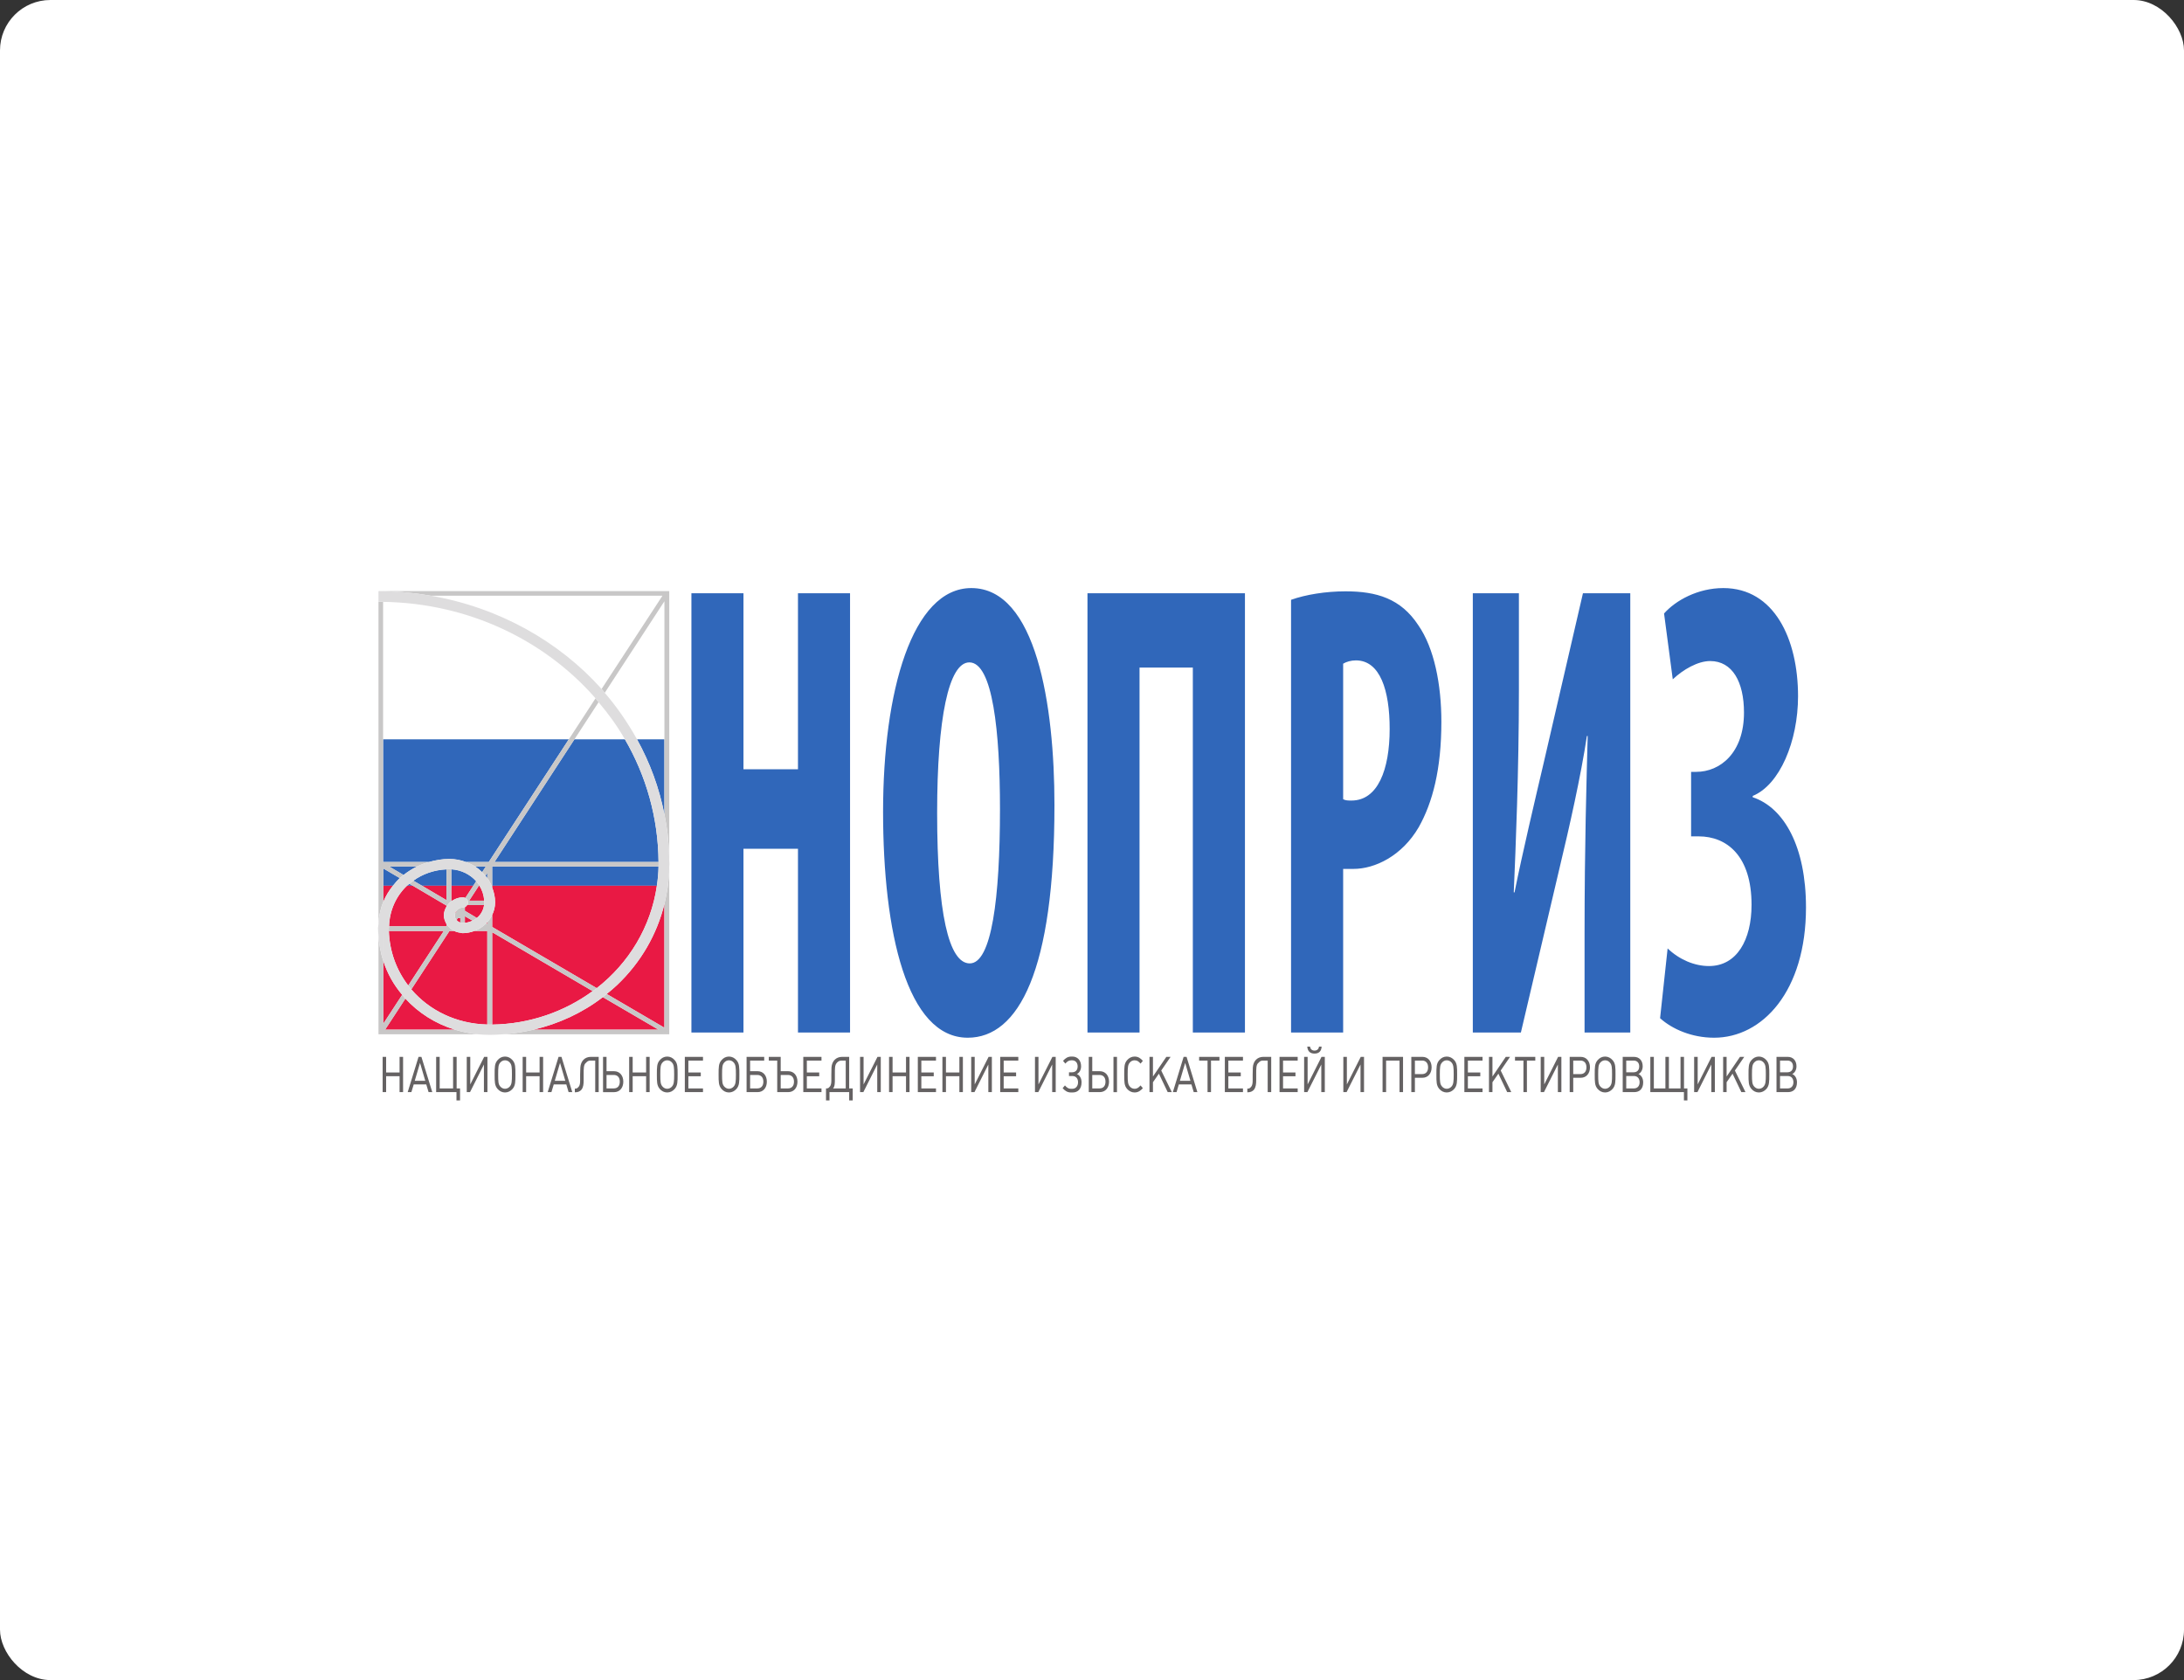 <?xml version="1.0" encoding="UTF-8"?> <svg xmlns="http://www.w3.org/2000/svg" width="260" height="200" viewBox="0 0 260 200" fill="none"><rect x="0" y="0" width="260" height="200" fill="#333333" stroke="none"/><rect width="260" height="200" rx="6" fill="white"></rect><path d="M46.326 103.15L48.043 104.16C48.534 103.774 49.065 103.437 49.644 103.15M57.082 105.445C57.075 105.432 57.073 105.42 57.056 105.389L57.005 105.445M78.199 105.445C78.312 104.698 78.384 103.924 78.398 103.15H58.593V105.445M79.095 96.948V88.01H75.833C77.37 90.787 78.48 93.785 79.095 96.948ZM55.463 102.611H58.188L67.716 88.01H45.605V102.611H51.08C51.847 102.402 52.643 102.252 53.488 102.252C54.185 102.252 54.851 102.388 55.463 102.611ZM56.686 104.906C55.969 104.096 54.925 103.558 53.729 103.486V105.445H56.341M53.147 105.445V103.49C51.665 103.558 50.31 104.048 49.202 104.839L50.245 105.445M48.744 105.22C48.644 105.292 48.534 105.352 48.443 105.445H49.157M57.399 103.827L57.836 103.15H56.565C56.87 103.349 57.137 103.57 57.399 103.827ZM58.011 104.53V103.911L57.792 104.265C57.858 104.358 57.949 104.438 58.011 104.53ZM68.384 88.01L58.869 102.614H78.398C78.356 97.332 76.923 92.357 74.393 88.01M47.592 104.53L45.627 103.38V105.445H46.773C47.029 105.128 47.284 104.822 47.592 104.53Z" fill="#3067BA"></path><path d="M53.147 109.992C52.972 109.665 52.837 109.329 52.837 108.954C52.837 108.581 52.972 108.245 53.147 107.926V107.799L49.157 105.445H48.445C47.157 106.671 46.37 108.374 46.317 110.275H53.147M58.592 121.971C63.101 121.901 67.233 120.414 70.553 117.985L58.592 110.974M56.493 110.82C56.047 110.983 55.584 111.085 55.093 111.085C55 111.085 54.915 111.067 54.834 111.04C54.553 111.005 54.293 110.939 54.067 110.82H53.509L48.965 117.777C51.103 120.285 54.324 121.873 58.01 121.962V110.82M46.294 110.82C46.37 113.275 47.209 115.5 48.599 117.318L52.837 110.82M54.355 108.493L54.295 108.458C54.243 108.555 54.199 108.647 54.173 108.767M54.498 109.298L54.355 109.52C54.476 109.665 54.617 109.768 54.799 109.819V109.298M45.627 105.445V107.361C45.917 106.666 46.304 106.029 46.773 105.445M50.245 105.445L53.147 107.153V105.445M58.592 105.657C58.804 106.201 58.942 106.781 58.942 107.414C58.942 107.958 58.811 108.458 58.592 108.918V110.347L71.04 117.632C74.866 114.651 77.488 110.333 78.199 105.445H58.592M55.849 107.219H57.645C57.599 106.572 57.407 105.972 57.081 105.445H57.004M55.341 109.298V109.86C55.668 109.824 55.969 109.735 56.257 109.599L55.341 109.068M72.225 118.326L79.095 122.342V107.621C78.199 111.252 76.291 114.567 73.477 117.247C73.077 117.628 72.654 117.985 72.225 118.326ZM63.511 122.577H78.397L71.765 118.703C69.33 120.573 66.516 121.873 63.511 122.577ZM53.835 107.219C54.199 106.98 54.617 106.822 55.093 106.822C55.209 106.822 55.304 106.847 55.394 106.896L56.341 105.445H53.728V107.219M55.372 107.976L55.339 108.02V108.423L56.77 109.276C57.239 108.887 57.544 108.356 57.625 107.741H55.615C55.557 107.839 55.474 107.913 55.372 107.976ZM58.01 109.996V109.776C57.969 109.832 57.934 109.872 57.889 109.931M48.261 118.874L45.844 122.577H54.16C51.838 121.865 49.81 120.573 48.261 118.874ZM45.627 114.384V121.873L47.879 118.427C46.879 117.247 46.109 115.888 45.627 114.384Z" fill="#E91944"></path><path d="M54.846 108.776L54.858 108.768H54.801M58.502 110.276L58.012 109.997V110.276M53.149 107.153V107.22H53.28M45.249 103.15L45.629 103.38V103.15M58.595 110.975V110.82H58.329M79.097 122.578H78.4L78.941 122.906H79.351L79.468 122.733V122.574L79.097 122.347M79.531 122.613L79.468 122.574V122.728M79.242 123.078L79.351 122.902H78.941M71.769 118.704L78.4 122.578H79.102V122.347L72.227 118.326C72.072 118.442 71.922 118.58 71.769 118.704ZM53.149 107.22V107.153L50.247 105.445H49.159L53.149 107.799V107.742M58.595 110.82V110.975L70.555 117.986C70.723 117.858 70.884 117.774 71.042 117.632L58.595 110.348M79.468 122.902V122.728L79.351 122.902M54.529 108.233C54.445 108.294 54.357 108.383 54.297 108.458L54.357 108.493M57.473 110.276H58.012V109.997L57.891 109.931C57.759 110.046 57.619 110.165 57.473 110.276ZM55.343 108.768V109.068L56.259 109.599C56.447 109.506 56.616 109.41 56.767 109.276L55.343 108.423M48.044 104.16L46.328 103.15H45.629V103.38L47.593 104.53C47.724 104.393 47.903 104.287 48.044 104.16ZM49.204 104.834C49.035 104.968 48.89 105.088 48.746 105.22L49.159 105.445H50.247M58.192 102.611L58.012 102.885V103.15H58.511L58.595 103.008V102.611M58.012 103.146V102.885L57.849 103.146M58.595 103.008L58.871 102.611H58.595M57.838 103.15H58.012V103.146H57.849M79.097 70.913V71.575L79.468 71.015V70.691L79.278 70.585H79.092L78.866 70.913M79.621 70.78L79.468 70.691V71.015M79.146 70.501L79.092 70.585H79.278M54.801 108.768V108.847L54.846 108.776M54.801 108.847V108.768H54.175L54.167 108.776C54.162 108.839 54.143 108.888 54.143 108.954C54.143 109.068 54.162 109.192 54.202 109.299H54.5M54.801 108.755V108.768V108.755ZM55.096 108.034C54.987 108.034 54.888 108.055 54.8 108.09V108.117L55.151 108.322L55.343 108.021V107.989C55.268 108.015 55.175 108.034 55.096 108.034ZM53.37 110.276H53.189L53.149 110.333V110.82H53.511L53.675 110.576C53.554 110.484 53.467 110.391 53.37 110.276ZM53.189 110.276H53.37C53.34 110.236 53.311 110.205 53.269 110.14M55.728 107.415L55.852 107.22H55.684C55.717 107.291 55.728 107.357 55.728 107.415ZM58.511 103.15H58.012V103.911M52.839 110.82H53.149V110.333M45.629 122.578V121.873L45.236 122.48V122.772L45.45 122.906H45.629L45.846 122.578M45.097 122.698L45.24 122.772V122.48M45.585 122.971L45.632 122.906H45.45M54.357 108.493L54.175 108.768H54.8V108.755M53.149 110.82H52.839L48.602 117.319C48.724 117.477 48.841 117.632 48.967 117.778L53.511 110.82M55.684 107.22H55.852L57.006 105.445H56.343L55.396 106.897C55.529 106.977 55.635 107.087 55.684 107.22ZM55.343 108.021L55.374 107.976C55.365 107.976 55.354 107.984 55.343 107.989M54.202 109.299C54.235 109.374 54.293 109.449 54.357 109.52L54.5 109.299M54.772 108.104L54.8 108.117V108.09C54.786 108.104 54.772 108.104 54.772 108.104ZM47.881 118.428L45.629 121.873V122.578H45.846L48.263 118.88C48.128 118.733 48.005 118.588 47.881 118.428ZM67.715 88.01L58.192 102.614H58.871L68.386 88.01M56.343 105.445H57.006L57.057 105.389C56.944 105.229 56.83 105.074 56.688 104.906M57.4 103.827C57.548 103.959 57.654 104.11 57.793 104.265L58.012 103.911V103.15H57.838M71.261 83.594C71.139 83.448 71.029 83.285 70.898 83.129L67.718 88.01H68.386M71.993 82.475L79.097 71.575V70.913H78.866L71.619 82.013C71.74 82.174 71.865 82.316 71.993 82.475ZM58.192 102.611H58.012V102.885M58.595 103.15V103.008L58.511 103.15M57.849 103.146L58.012 102.885V102.611H55.465C55.852 102.757 56.217 102.925 56.559 103.146M46.319 103.146H49.655C50.112 102.925 50.597 102.747 51.081 102.611H45.24V103.022L45.47 102.65M45.24 103.146V103.15H45.249M45.24 103.146L45.178 103.105L45.24 103.022V102.611H45.059V103.15H45.24M58.871 102.611L58.595 103.008V103.146H78.4C78.4 103.043 78.411 102.95 78.411 102.855C78.411 102.76 78.4 102.699 78.4 102.611M45.24 102.614H45.607V88.01H45.24V102.614ZM57.838 103.15L57.849 103.146H56.559L56.566 103.15M79.097 96.948C79.242 97.683 79.376 98.417 79.468 99.183V88.01H79.097M49.646 103.15L49.652 103.146H46.319L46.328 103.15M58.595 103.15H78.4V103.146H58.595V103.15ZM78.866 70.913L79.092 70.585H48.923C49.717 70.661 50.497 70.793 51.267 70.913M45.607 71.647C45.472 71.637 45.353 71.625 45.24 71.625V88.01H45.607M79.097 88.01H79.468V71.015L79.097 71.575M79.468 70.585H79.278L79.468 70.691M45.24 88.01V71.625C45.167 71.625 45.117 71.606 45.059 71.606V102.614H45.24M79.092 70.585L79.143 70.501L79.278 70.585H79.468V70.691L79.621 70.78L79.468 71.015V99.183C79.579 100.205 79.654 101.242 79.674 102.279V70.369H45.059C46.359 70.369 47.65 70.444 48.923 70.585M54.801 108.847V109.299H55.343V109.068L54.846 108.776M54.175 108.768C54.175 108.768 54.175 108.768 54.167 108.776L54.175 108.768ZM54.5 109.299H54.801V108.847M55.343 108.423V108.021L55.151 108.322M53.73 107.22H53.28L53.574 107.392C53.623 107.361 53.687 107.331 53.73 107.291M53.837 107.22H53.73V107.291C53.762 107.268 53.806 107.241 53.837 107.22ZM53.149 107.799V107.926C53.18 107.897 53.203 107.857 53.224 107.839M54.801 109.299V109.82C54.888 109.861 54.987 109.873 55.096 109.873C55.175 109.873 55.25 109.865 55.343 109.861V109.299M53.149 110.276V110.333L53.189 110.276M53.675 110.576L53.511 110.82H53.73V110.612C53.713 110.608 53.689 110.587 53.675 110.576ZM53.269 110.14C53.233 110.073 53.189 110.042 53.149 109.993V110.276H53.189M53.73 110.82H54.069C53.949 110.759 53.837 110.691 53.73 110.612M55.728 107.415C55.728 107.565 55.684 107.653 55.619 107.746H57.633C57.648 107.64 57.672 107.547 57.672 107.415C57.672 107.357 57.648 107.291 57.648 107.22H55.852M58.595 110.348V110.276H58.502M58.012 110.82H58.329L58.012 110.644M57.435 110.307C57.152 110.524 56.849 110.696 56.495 110.82H58.012V110.644M58.012 109.997L58.502 110.276H58.595V108.919C58.447 109.246 58.238 109.52 58.012 109.777M53.73 107.22V105.445H53.149V107.153L53.28 107.22M53.73 105.445V103.486C53.657 103.477 53.578 103.469 53.49 103.469C53.37 103.469 53.269 103.486 53.149 103.49V105.445M58.595 105.445H58.535C58.564 105.508 58.572 105.583 58.595 105.663M58.012 103.911V104.526C58.227 104.822 58.39 105.132 58.537 105.445H58.595V103.15H58.511M53.149 110.333V110.276H46.319C46.304 110.356 46.297 110.417 46.297 110.484C46.297 110.507 46.286 110.507 46.286 110.528C46.286 110.639 46.297 110.723 46.297 110.82H52.839M45.629 105.445H45.236V108.617C45.333 108.189 45.461 107.754 45.629 107.361M45.629 103.38L45.253 103.15H45.236V105.445H45.629M45.24 105.445V103.15H45.059V110.016C45.074 109.538 45.132 109.068 45.24 108.617M58.329 110.82H58.012V121.963C58.11 121.963 58.214 121.972 58.316 121.972C58.414 121.972 58.502 121.963 58.595 121.963V110.975M45.846 122.578L45.629 122.906H55.445C55.009 122.812 54.583 122.698 54.162 122.578M45.629 114.385C45.461 113.89 45.333 113.359 45.236 112.823V122.48L45.629 121.873M45.24 122.902H45.45L45.24 122.772M45.629 122.902L45.585 122.971L45.45 122.902H45.236V122.772L45.097 122.698L45.236 122.48V112.823C45.143 112.355 45.081 111.878 45.059 111.386V123.122H56.872C56.382 123.074 55.91 122.998 55.445 122.902M63.513 122.578C62.952 122.698 62.407 122.817 61.85 122.906H78.941L78.4 122.578M79.097 122.343L79.468 122.574V105.76C79.364 106.383 79.242 107.003 79.097 107.622M79.468 122.574L79.535 122.613L79.468 122.728V122.906H79.351L79.242 123.078L78.941 122.906H61.85C61.209 123.011 60.563 123.078 59.918 123.122H79.674V103.278C79.664 104.115 79.579 104.941 79.468 105.755M54.861 108.768L55.151 108.322L54.8 108.117V108.768M54.801 108.755V108.117L54.772 108.104C54.68 108.131 54.6 108.179 54.529 108.233L54.357 108.493M45.629 103.15V103.146H46.319L45.47 102.65L45.236 103.022V103.146L45.253 103.15M45.178 103.105L45.24 103.146V103.022M46.319 103.146H45.629V103.15H46.328M54.846 108.776L55.343 109.068V108.768H54.858M54.861 108.768H55.343V108.423L55.151 108.322M53.574 107.392L53.282 107.22H53.149V107.746H53.282C53.37 107.631 53.45 107.499 53.574 107.392ZM53.282 107.742H53.149V107.799L53.224 107.839C53.233 107.803 53.269 107.782 53.282 107.742ZM58.012 110.276V110.644L58.329 110.82H58.595V110.348L58.502 110.276M57.435 110.307L58.012 110.644V110.276H57.473C57.462 110.293 57.455 110.298 57.435 110.307Z" fill="#C8C7C7"></path><path d="M78.465 102.61C78.432 102.685 78.412 102.757 78.412 102.854H79.467V102.61H79.096M71.992 82.474C71.863 82.315 71.739 82.174 71.618 82.013L70.899 83.128C71.027 83.284 71.138 83.447 71.26 83.59M45.606 70.912H51.265C50.496 70.793 49.715 70.66 48.922 70.585H45.239V71.624C45.352 71.624 45.471 71.636 45.606 71.647M74.393 88.009C76.923 92.357 78.356 97.332 78.398 102.613H78.465C78.57 102.401 78.794 102.251 79.063 102.251H79.096V96.947C78.48 93.785 77.37 90.786 75.834 88.009M70.896 83.128L71.616 82.013C66.529 76.331 59.374 72.306 51.263 70.912H45.606V71.647C55.782 71.791 64.876 76.232 70.896 83.128ZM74.393 88.009H75.834C74.743 86.052 73.469 84.186 71.992 82.474L71.26 83.594C72.436 84.979 73.5 86.442 74.393 88.009ZM79.096 105.445H79.467V103.149H79.096V105.445ZM71.04 117.628L72.226 118.326C72.655 117.985 73.078 117.623 73.478 117.247C76.292 114.567 78.2 111.252 79.096 107.621V105.445H78.2C77.489 110.333 74.867 114.651 71.04 117.628ZM70.554 117.985C67.234 120.414 63.102 121.901 58.593 121.971V122.051C58.805 122.139 58.943 122.33 58.943 122.577H63.512C66.517 121.873 69.331 120.578 71.768 118.703M49.203 104.834L48.043 104.159C47.902 104.286 47.722 104.392 47.592 104.529L48.744 105.219C48.888 105.087 49.034 104.967 49.203 104.834ZM45.628 107.361C45.46 107.764 45.332 108.188 45.234 108.613V110.028C45.332 109.939 45.471 109.883 45.628 109.872M46.239 110.275H46.318C46.371 108.374 47.158 106.671 48.444 105.445H46.774C46.305 106.024 45.918 106.666 45.628 107.361V109.872H45.652C45.931 109.872 46.154 110.042 46.239 110.275ZM58.011 107.741H58.593V107.219H58.011V107.741ZM58.593 107.219V106.887C58.509 106.847 58.425 106.822 58.315 106.822C58.203 106.822 58.1 106.847 58.011 106.896V107.219M57.053 105.388L57.792 104.265C57.652 104.109 57.547 103.963 57.399 103.826L56.686 104.906C56.828 105.074 56.943 105.228 57.053 105.388ZM55.342 110.82H55.603C55.682 110.736 55.731 110.621 55.731 110.483C55.731 110.417 55.716 110.347 55.691 110.275H55.342M54.11 108.855L53.836 109.298H54.011C54.081 109.196 54.136 109.077 54.136 108.954C54.136 108.918 54.11 108.901 54.11 108.855ZM54.647 108.037L54.528 108.232C54.599 108.179 54.676 108.131 54.771 108.103M45.628 111.085C45.471 111.076 45.332 111.019 45.234 110.939V112.823C45.332 113.358 45.46 113.889 45.628 114.384M48.6 117.318C47.21 115.499 46.371 113.275 46.294 110.82H46.172C46.047 110.974 45.871 111.085 45.652 111.085H45.63V114.384C46.11 115.888 46.88 117.247 47.88 118.427M58.011 122.051V121.962C54.325 121.873 51.104 120.285 48.968 117.777L48.262 118.874C49.811 120.573 51.839 121.87 54.161 122.577H57.67C57.67 122.338 57.812 122.148 58.011 122.051ZM45.239 70.585H48.922C47.649 70.443 46.362 70.368 45.057 70.368V71.606C45.115 71.606 45.166 71.624 45.239 71.624M79.641 102.61H79.467V102.854H79.673V102.708C79.662 102.676 79.662 102.636 79.641 102.61ZM79.096 102.61H79.467V102.393C79.35 102.304 79.238 102.27 79.096 102.251M79.641 102.61C79.604 102.517 79.533 102.46 79.467 102.393V102.61M79.673 102.708V102.857V102.747M78.465 102.61H79.096V102.251H79.065C78.794 102.251 78.57 102.401 78.465 102.61ZM79.673 102.854H79.694C79.694 102.822 79.688 102.782 79.673 102.747M78.398 102.61C78.398 102.698 78.412 102.76 78.412 102.854C78.412 102.757 78.432 102.685 78.465 102.61M79.673 102.61H79.641C79.662 102.636 79.662 102.676 79.673 102.708M79.096 102.251C79.238 102.27 79.35 102.304 79.467 102.393V99.182C79.374 98.416 79.241 97.686 79.096 96.947M79.467 102.393C79.533 102.46 79.602 102.517 79.641 102.61H79.673V102.278C79.653 101.242 79.577 100.204 79.467 99.182M79.673 102.747V102.613V102.708M79.673 102.61V102.747C79.688 102.782 79.694 102.822 79.694 102.854C79.694 102.663 79.673 102.477 79.673 102.278M58.315 121.971C58.203 121.971 58.1 122.011 58.011 122.051V122.905H58.593V122.051C58.509 122.002 58.422 121.971 58.315 121.971ZM58.011 122.901V123.116C58.018 123.116 58.018 123.122 58.024 123.122H58.593V122.901M58.011 122.577H57.67C57.67 122.697 57.715 122.812 57.768 122.905H58.011M57.768 122.901C57.836 122.992 57.916 123.059 58.011 123.116V122.901M58.593 122.577V122.905H58.837C58.905 122.812 58.943 122.697 58.943 122.577M58.593 123.122C58.702 123.059 58.779 122.997 58.837 122.901H58.593M58.593 122.051V122.577H58.943C58.943 122.33 58.805 122.139 58.593 122.051ZM57.67 122.577H58.011V122.051C57.812 122.148 57.67 122.338 57.67 122.577ZM58.022 123.122C58.108 123.161 58.215 123.195 58.315 123.195C58.42 123.195 58.509 123.161 58.593 123.122M71.768 118.703C71.921 118.579 72.071 118.442 72.226 118.326L71.04 117.628C70.883 117.773 70.717 117.857 70.554 117.985M78.412 102.854C78.412 102.95 78.398 103.043 78.398 103.145H79.096V103.149H79.467V102.854M79.467 103.149H79.673V102.857H79.467V103.149ZM78.398 103.149H79.096V103.145H78.398V103.149ZM58.593 122.051V121.962C58.5 121.962 58.412 121.971 58.315 121.971C58.425 121.971 58.509 122.002 58.593 122.051ZM58.943 122.577C58.943 122.697 58.903 122.812 58.837 122.905H61.849C62.406 122.816 62.95 122.697 63.512 122.577M79.096 107.621C79.241 107.002 79.363 106.383 79.467 105.76V105.445H79.096M58.837 122.901C58.779 122.997 58.699 123.059 58.593 123.122H59.917C60.562 123.077 61.208 123.011 61.849 122.901M79.673 102.854V103.149H79.467V105.76C79.577 104.94 79.662 104.109 79.673 103.278M78.2 105.445H79.096V103.149H78.398C78.384 103.923 78.312 104.697 78.2 105.445ZM79.673 102.854V103.278C79.673 103.128 79.694 102.99 79.694 102.854M58.593 123.122C58.509 123.161 58.425 123.195 58.315 123.195C58.852 123.195 59.387 123.157 59.917 123.122M53.729 103.145V102.61H53.148V103.149H53.729M54.05 103.145C54.092 103.071 54.136 102.95 54.136 102.854C54.136 102.757 54.11 102.685 54.068 102.61H53.729V103.145M53.148 102.61H52.889C52.858 102.685 52.838 102.757 52.838 102.854C52.838 102.95 52.878 103.071 52.925 103.145H53.148M53.148 103.145H52.925C52.925 103.149 52.935 103.149 52.935 103.149H53.148M53.729 103.149H54.05V103.145H53.729V103.149ZM53.729 103.424V103.149H53.148V103.367C53.249 103.428 53.369 103.468 53.489 103.468C53.577 103.468 53.663 103.446 53.729 103.424ZM53.148 103.367V103.149H52.935C52.991 103.238 53.059 103.318 53.148 103.367ZM53.729 102.61H54.068C53.977 102.401 53.736 102.251 53.489 102.251C53.223 102.251 52.999 102.401 52.889 102.61H53.148M54.05 103.149H53.729V103.424C53.866 103.367 53.966 103.278 54.05 103.149ZM46.285 110.528C46.285 110.506 46.283 110.506 46.283 110.483C46.283 110.417 46.261 110.347 46.239 110.275H45.239V110.82H46.174C46.225 110.736 46.265 110.643 46.285 110.528ZM45.239 110.275H45.057V110.696C45.066 110.748 45.101 110.793 45.13 110.82H45.239M45.628 110.275V109.872C45.471 109.883 45.332 109.944 45.234 110.028V110.275M45.239 110.028C45.146 110.072 45.081 110.17 45.057 110.267V110.275H45.239M45.628 110.82H45.234V110.939C45.332 111.019 45.471 111.076 45.628 111.085M45.13 110.82C45.166 110.873 45.186 110.908 45.239 110.939V110.82M45.652 109.872H45.628V110.275H46.239C46.154 110.042 45.931 109.872 45.652 109.872ZM46.172 110.82H45.628V111.085H45.652C45.871 111.085 46.047 110.974 46.172 110.82ZM45.057 110.275V110.271C45.018 110.333 45 110.413 45 110.483C45 110.558 45.018 110.643 45.057 110.696M52.838 102.854C52.838 102.757 52.858 102.685 52.891 102.61H51.08C50.596 102.747 50.109 102.92 49.653 103.145H52.925C52.878 103.071 52.838 102.95 52.838 102.854ZM52.935 103.149C52.935 103.149 52.922 103.149 52.922 103.145H49.653L49.645 103.149M53.148 103.367V103.49C53.265 103.486 53.369 103.468 53.489 103.468C53.369 103.468 53.254 103.428 53.148 103.367ZM46.318 110.275H46.239C46.261 110.347 46.283 110.417 46.283 110.483C46.283 110.502 46.285 110.502 46.285 110.528C46.285 110.502 46.295 110.502 46.295 110.483C46.295 110.417 46.303 110.355 46.318 110.275ZM45.239 110.028V108.613C45.13 109.068 45.072 109.537 45.057 110.015V110.267C45.081 110.17 45.146 110.072 45.239 110.028ZM47.592 104.529C47.284 104.822 47.03 105.127 46.774 105.445H48.446C48.534 105.352 48.645 105.291 48.744 105.219M53.148 103.49V103.367C53.059 103.318 52.991 103.238 52.935 103.149H49.645C49.066 103.437 48.534 103.774 48.043 104.159L49.203 104.839C50.31 104.048 51.666 103.557 53.148 103.49ZM53.489 102.251C52.644 102.251 51.847 102.401 51.08 102.61H52.891C52.999 102.401 53.223 102.251 53.489 102.251ZM45.057 110.015C45.053 110.178 45 110.325 45 110.483C45 110.413 45.018 110.333 45.057 110.271M57.768 107.741H58.011V107.219H57.704C57.686 107.29 57.67 107.352 57.67 107.414C57.67 107.565 57.715 107.652 57.768 107.741ZM58.011 107.958C58.1 108.007 58.203 108.033 58.315 108.033C58.422 108.033 58.509 108.007 58.593 107.958V107.741H58.011M58.593 106.887V107.958C58.805 107.865 58.943 107.675 58.943 107.414C58.943 107.183 58.805 106.994 58.593 106.887ZM57.706 107.219H58.011V106.896C57.883 106.966 57.758 107.086 57.706 107.219ZM57.768 107.741C57.836 107.839 57.916 107.913 58.011 107.953V107.741M54.136 102.854C54.136 102.95 54.094 103.071 54.046 103.145H56.558C56.216 102.92 55.85 102.757 55.463 102.61H54.068C54.11 102.685 54.136 102.757 54.136 102.854ZM56.565 103.149L56.558 103.145H54.046V103.149M57.706 107.219H57.646C57.646 107.29 57.67 107.352 57.67 107.414C57.67 107.352 57.686 107.29 57.706 107.219ZM53.489 103.468C53.577 103.468 53.656 103.477 53.729 103.486V103.424C53.663 103.446 53.577 103.468 53.489 103.468ZM58.011 106.896C58.1 106.851 58.203 106.822 58.315 106.822C58.422 106.822 58.509 106.851 58.593 106.887V105.657C58.571 105.582 58.562 105.507 58.536 105.445H58.011M58.536 105.445C58.389 105.131 58.226 104.822 58.011 104.525V105.445M57.706 107.219C57.758 107.086 57.883 106.966 58.011 106.896V105.445H57.08C57.412 105.972 57.602 106.572 57.646 107.219M58.943 107.414C58.943 106.781 58.805 106.201 58.593 105.662V106.887C58.805 106.994 58.943 107.179 58.943 107.414ZM57.053 105.388C57.074 105.419 57.076 105.431 57.08 105.445H58.011V104.529C57.95 104.437 57.858 104.357 57.792 104.265M54.068 102.61H55.463C54.855 102.388 54.19 102.251 53.489 102.251C53.736 102.251 53.977 102.401 54.068 102.61ZM56.565 103.149H54.046C53.966 103.278 53.866 103.367 53.729 103.424V103.481C54.925 103.557 55.969 104.096 56.686 104.901L57.399 103.826C57.138 103.57 56.871 103.348 56.565 103.149ZM54.8 110.82H55.342V110.275H54.8V110.82ZM54.8 109.966V110.275H55.342V109.931C55.267 109.895 55.173 109.872 55.094 109.872C54.974 109.872 54.886 109.913 54.8 109.966ZM54.488 110.275C54.464 110.347 54.444 110.417 54.444 110.483C54.444 110.621 54.491 110.736 54.57 110.82H54.798V110.275M55.342 109.931V110.275H55.691C55.618 110.116 55.499 109.996 55.342 109.931ZM55.603 110.82H54.57C54.642 110.921 54.731 110.996 54.835 111.04C54.925 111.054 55.011 111.085 55.094 111.085C55.318 111.085 55.482 110.974 55.603 110.82ZM54.8 109.966C54.647 110.028 54.54 110.134 54.488 110.275H54.8M57.401 110.275L57.434 110.306C57.454 110.298 57.461 110.293 57.472 110.275M57.89 109.931L56.77 109.276C56.615 109.409 56.446 109.511 56.258 109.599L57.401 110.275H57.472C57.617 110.17 57.758 110.046 57.89 109.931ZM55.342 109.931V109.86C55.249 109.864 55.173 109.872 55.094 109.872C55.173 109.872 55.267 109.895 55.342 109.931ZM57.626 107.741H57.768C57.715 107.652 57.67 107.565 57.67 107.414C57.67 107.546 57.646 107.64 57.626 107.741ZM57.401 110.275H55.694C55.716 110.347 55.727 110.417 55.727 110.483C55.727 110.621 55.682 110.736 55.603 110.82H56.494C56.847 110.696 57.151 110.523 57.434 110.306M58.315 108.033C58.203 108.033 58.1 108.007 58.011 107.953V109.776C58.237 109.52 58.445 109.245 58.593 108.918V107.953C58.509 108.007 58.422 108.033 58.315 108.033ZM58.593 107.958V108.918C58.812 108.458 58.943 107.958 58.943 107.41C58.943 107.675 58.805 107.865 58.593 107.958ZM55.094 111.085C55.585 111.085 56.048 110.983 56.494 110.82H55.603C55.482 110.974 55.318 111.085 55.094 111.085ZM55.094 111.085C55.008 111.085 54.925 111.054 54.837 111.04C54.916 111.067 54.997 111.085 55.094 111.085ZM55.342 109.86V109.931C55.499 109.996 55.618 110.116 55.691 110.275H57.401L56.258 109.599C55.969 109.735 55.669 109.824 55.342 109.86ZM57.768 107.741H57.631C57.549 108.356 57.24 108.887 56.766 109.276L57.89 109.931C57.935 109.872 57.97 109.832 58.011 109.776V107.953C57.916 107.913 57.836 107.839 57.768 107.741ZM53.729 109.448L53.685 109.52C53.705 109.511 53.712 109.511 53.729 109.511M53.729 109.448V109.511C53.844 109.456 53.937 109.387 54.011 109.298H53.836M53.148 109.298H53.729V108.767H53.148V109.298ZM54.11 108.855C54.096 108.834 54.096 108.789 54.081 108.767H53.729V109.298H53.836M53.729 108.395C53.663 108.37 53.577 108.338 53.489 108.338C53.369 108.338 53.249 108.395 53.148 108.443V108.767H53.729M53.729 109.298H53.148V109.456C53.249 109.511 53.369 109.55 53.489 109.55C53.56 109.55 53.621 109.532 53.685 109.52L53.729 109.448M54.081 108.767C54.019 108.595 53.9 108.454 53.729 108.395V108.767M53.729 109.298V109.448L53.836 109.298M53.148 109.456V108.443C52.969 108.568 52.838 108.75 52.838 108.954C52.838 109.192 52.969 109.352 53.148 109.456ZM54.011 109.298H54.2C54.161 109.192 54.136 109.068 54.136 108.954C54.136 109.077 54.081 109.196 54.011 109.298ZM53.369 110.275C53.466 110.39 53.553 110.483 53.674 110.576L53.729 110.479V110.275M53.729 109.505C53.712 109.505 53.705 109.505 53.685 109.52L53.267 110.139C53.309 110.205 53.339 110.235 53.369 110.275H53.729M53.729 110.479L53.866 110.275H53.729M54.2 109.298H54.011C53.937 109.387 53.844 109.456 53.729 109.511V110.275H53.866L54.356 109.52C54.292 109.448 54.234 109.373 54.2 109.298ZM54.8 109.819V109.966C54.886 109.913 54.974 109.872 55.094 109.872C54.985 109.872 54.886 109.86 54.8 109.819ZM53.729 110.612V110.483L53.674 110.576C53.688 110.586 53.712 110.603 53.729 110.612ZM53.685 109.52C53.623 109.532 53.56 109.55 53.489 109.55C53.369 109.55 53.245 109.511 53.148 109.456V109.992C53.188 110.042 53.231 110.072 53.267 110.139M54.444 110.483C54.444 110.417 54.464 110.347 54.488 110.275H53.866L53.729 110.479V110.612C53.836 110.691 53.948 110.758 54.068 110.82H54.57C54.491 110.736 54.444 110.621 54.444 110.483ZM54.57 110.82H54.068C54.296 110.939 54.554 111.005 54.837 111.04C54.731 110.996 54.642 110.921 54.57 110.82ZM52.838 108.954C52.838 109.329 52.973 109.665 53.148 109.992V109.456C52.969 109.352 52.838 109.192 52.838 108.954ZM54.8 109.966V109.819C54.618 109.768 54.477 109.665 54.356 109.52L53.866 110.275H54.488C54.54 110.134 54.647 110.028 54.8 109.966ZM53.729 107.498L53.573 107.392C53.449 107.507 53.369 107.63 53.279 107.741H53.729M53.729 107.741H54.161L53.729 107.498M53.281 107.741C53.267 107.781 53.231 107.803 53.223 107.839L53.729 108.139V107.741M54.528 108.232L54.647 108.037L54.161 107.741H53.729V108.139L54.296 108.458C54.356 108.383 54.444 108.294 54.528 108.232ZM54.136 108.954C54.136 108.887 54.161 108.838 54.166 108.776L54.11 108.859C54.11 108.891 54.136 108.918 54.136 108.954ZM55.342 107.741V107.219H55.173L54.844 107.741M55.342 107.988V107.741H54.844L54.798 107.816V108.09C54.886 108.055 54.989 108.033 55.094 108.033C55.173 108.033 55.267 108.015 55.342 107.988ZM55.342 107.741H55.516L55.731 107.414C55.731 107.352 55.716 107.29 55.682 107.219H55.342M54.8 108.09V107.816L54.647 108.037L54.771 108.103C54.771 108.103 54.785 108.103 54.8 108.09ZM55.342 107.219H55.682C55.634 107.086 55.53 106.976 55.395 106.896L55.173 107.219M55.342 107.741V107.988C55.353 107.983 55.364 107.976 55.373 107.976L55.516 107.741M54.166 108.776C54.174 108.771 54.174 108.767 54.174 108.767H54.081C54.096 108.786 54.096 108.834 54.11 108.859M55.173 107.219H54.798V107.741H54.844M54.8 107.741V107.816L54.844 107.741M53.573 107.392L53.729 107.498V107.29C53.685 107.33 53.623 107.361 53.573 107.392ZM54.8 107.219H53.836C53.805 107.241 53.761 107.268 53.729 107.29V107.498L54.161 107.741H54.8M53.489 108.338C53.577 108.338 53.663 108.364 53.729 108.395V108.139L53.223 107.839C53.203 107.856 53.178 107.896 53.148 107.926V108.443C53.254 108.395 53.369 108.338 53.489 108.338ZM55.618 107.741C55.682 107.652 55.727 107.565 55.727 107.414L55.516 107.741M55.373 107.976C55.475 107.913 55.558 107.839 55.616 107.741H55.516M53.148 108.443V107.926C52.973 108.244 52.838 108.581 52.838 108.954C52.838 108.75 52.969 108.568 53.148 108.443ZM55.173 107.219L55.395 106.896C55.305 106.847 55.209 106.822 55.094 106.822C54.618 106.822 54.2 106.98 53.836 107.219H54.798M54.8 107.741H54.161L54.647 108.037L54.8 107.816M54.081 108.767H54.174C54.2 108.644 54.244 108.555 54.296 108.458L53.729 108.139V108.395C53.9 108.454 54.019 108.595 54.081 108.767ZM46.172 110.82H46.295C46.295 110.717 46.285 110.638 46.285 110.528C46.265 110.643 46.225 110.736 46.172 110.82ZM47.88 118.427C48.003 118.587 48.127 118.733 48.262 118.879L48.968 117.777C48.84 117.632 48.722 117.473 48.6 117.322M45.057 110.82H45.13C45.101 110.793 45.071 110.748 45.057 110.696M58.011 122.051C58.1 122.011 58.203 121.971 58.315 121.971C58.213 121.971 58.108 121.962 58.011 121.962M58.011 123.122H58.024C58.018 123.122 58.018 123.116 58.011 123.116M54.161 122.577C54.582 122.697 55.011 122.812 55.439 122.905H57.768C57.715 122.812 57.67 122.697 57.67 122.577M45.239 110.939C45.186 110.908 45.166 110.873 45.13 110.82H45.057V111.386C45.08 111.878 45.141 112.354 45.239 112.823M58.011 123.116C57.916 123.059 57.836 122.989 57.768 122.905H55.444C55.908 122.997 56.381 123.073 56.87 123.122H58.011M45.057 110.696C45.018 110.643 45 110.558 45 110.483C45 110.789 45.031 111.085 45.057 111.386V110.82M58.011 123.122H56.87C57.346 123.161 57.826 123.195 58.315 123.195C58.213 123.195 58.108 123.161 58.024 123.122" fill="#DEDDDE"></path><path d="M198.102 73.031C199.475 71.479 202.123 70.006 205.156 70.006C211.212 70.006 214.053 76.056 214.053 82.886C214.053 88.234 211.876 93.437 208.656 94.75V94.905C212.397 96.147 214.999 100.8 214.999 108.021C214.999 118.021 209.795 123.533 204.063 123.533C201.415 123.533 199.097 122.525 197.629 121.211L198.526 112.903C199.903 114.222 201.702 115.001 203.449 115.001C206.765 115.001 208.517 111.895 208.517 107.71C208.517 101.889 205.58 99.563 202.22 99.563H201.322V91.884H201.933C204.773 91.884 207.617 89.632 207.617 84.823C207.617 81.18 206.241 78.693 203.591 78.693C202.123 78.693 200.373 79.702 199.139 80.869L198.102 73.031ZM180.822 70.625V82.184C180.822 91.804 180.443 100.8 180.21 106.233H180.302C181.2 101.734 182.812 94.905 183.76 90.871L188.445 70.625H194.081V122.914H188.638V111.121C188.638 100.646 188.875 92.892 189.01 87.614H188.916C188.211 92.348 186.787 98.629 185.743 102.978L181.058 122.914H175.335V70.625H180.822ZM159.899 95.14C160.184 95.299 160.513 95.299 160.893 95.299C164.017 95.299 165.436 91.65 165.436 86.761C165.436 82.184 164.3 78.614 161.414 78.614C160.846 78.614 160.28 78.773 159.899 79.008V95.14ZM153.697 71.403C155.449 70.78 157.818 70.394 160.184 70.394C163.876 70.394 166.762 71.248 168.844 74.424C170.739 77.145 171.592 81.484 171.592 85.912C171.592 91.574 170.551 95.532 168.895 98.475C166.906 101.889 163.689 103.437 161.131 103.437H159.899V122.914H153.697V71.403ZM148.208 70.625V122.914H142.004V79.471H135.659V122.914H129.461V70.625H148.208ZM111.564 96.772C111.564 108.64 112.938 114.686 115.447 114.686C118.051 114.686 119.045 106.932 119.045 96.303C119.045 87.15 118.189 78.852 115.397 78.852C112.938 78.852 111.564 85.528 111.564 96.772ZM125.53 95.838C125.53 115.544 121.267 123.533 115.207 123.533C107.966 123.533 105.128 110.966 105.128 96.617C105.128 82.341 108.579 70.006 115.634 70.006C123.35 70.006 125.53 83.895 125.53 95.838ZM88.508 70.625V91.574H94.997V70.625H101.196V122.914H94.997V101.041H88.508V122.914H82.311V70.625H88.508Z" fill="#3067BA"></path><path d="M212.833 128.093H211.908V129.567H212.833C213.246 129.567 213.502 129.274 213.502 128.832C213.502 128.385 213.246 128.093 212.833 128.093ZM212.787 126.253H211.908V127.647H212.787C213.171 127.647 213.453 127.425 213.453 126.948C213.453 126.478 213.171 126.253 212.787 126.253ZM212.871 130.008H211.488V125.811H212.829C213.444 125.811 213.866 126.239 213.866 126.934C213.866 127.385 213.64 127.731 213.359 127.854C213.683 127.991 213.925 128.337 213.925 128.846C213.925 129.611 213.496 130.008 212.871 130.008ZM209.976 126.509C209.831 126.325 209.624 126.222 209.392 126.222C209.164 126.222 208.958 126.325 208.812 126.509C208.6 126.767 208.568 127.045 208.568 127.907C208.568 128.778 208.6 129.057 208.812 129.319C208.958 129.5 209.164 129.611 209.392 129.611C209.624 129.611 209.831 129.5 209.976 129.319C210.183 129.057 210.219 128.778 210.219 127.907C210.219 127.045 210.183 126.767 209.976 126.509ZM210.303 129.611C210.056 129.89 209.745 130.049 209.392 130.049C209.036 130.049 208.724 129.89 208.489 129.611C208.157 129.212 208.157 128.784 208.157 127.907C208.157 127.045 208.157 126.611 208.489 126.222C208.724 125.935 209.036 125.775 209.392 125.775C209.745 125.775 210.056 125.935 210.303 126.222C210.63 126.611 210.63 127.045 210.63 127.907C210.63 128.784 210.63 129.212 210.303 129.611ZM207.303 130.008L206.256 127.815L205.549 128.832V130.008H205.136V125.811H205.549V128.151L207.142 125.811H207.649L206.536 127.439L207.794 130.008H207.303ZM201.683 130.008V125.811H202.105V129.093L203.757 125.811H204.15V130.008H203.728V126.722L202.078 130.008H201.683ZM200.062 129.567V125.811H200.477V129.567H200.881V131H200.467V130.008H196.467V125.811H196.887V129.567H198.262V125.811H198.678V129.567H200.062ZM194.523 128.093H193.6V129.567H194.523C194.936 129.567 195.192 129.274 195.192 128.832C195.192 128.385 194.936 128.093 194.523 128.093ZM194.479 126.253H193.6V127.647H194.479C194.859 127.647 195.144 127.425 195.144 126.948C195.144 126.478 194.859 126.253 194.479 126.253ZM194.565 130.008H193.18V125.811H194.52C195.137 125.811 195.559 126.239 195.559 126.934C195.559 127.385 195.333 127.731 195.051 127.854C195.375 127.991 195.617 128.337 195.617 128.846C195.617 129.611 195.19 130.008 194.565 130.008ZM191.667 126.509C191.523 126.325 191.313 126.222 191.083 126.222C190.858 126.222 190.647 126.325 190.499 126.509C190.287 126.767 190.26 127.045 190.26 127.907C190.26 128.778 190.287 129.057 190.499 129.319C190.647 129.5 190.858 129.611 191.083 129.611C191.313 129.611 191.523 129.5 191.667 129.319C191.879 129.057 191.911 128.778 191.911 127.907C191.911 127.045 191.879 126.767 191.667 126.509ZM191.99 129.611C191.748 129.89 191.437 130.049 191.083 130.049C190.725 130.049 190.417 129.89 190.178 129.611C189.849 129.212 189.849 128.784 189.849 127.907C189.849 127.045 189.849 126.611 190.178 126.222C190.417 125.935 190.725 125.775 191.083 125.775C191.437 125.775 191.748 125.935 191.99 126.222C192.322 126.611 192.322 127.045 192.322 127.907C192.322 128.784 192.322 129.212 191.99 129.611ZM188.151 126.253H187.29V127.864H188.151C188.575 127.864 188.863 127.588 188.863 127.057C188.863 126.531 188.575 126.253 188.151 126.253ZM188.185 128.301H187.29V130.008H186.868V125.811H188.185C188.832 125.811 189.283 126.307 189.283 127.057C189.283 127.806 188.832 128.301 188.185 128.301ZM183.417 130.008V125.811H183.838V129.093L185.489 125.811H185.879V130.008H185.461V126.722L183.806 130.008H183.417ZM181.776 126.253V130.008H181.361V126.253H180.358V125.811H182.773V126.253H181.776ZM179.427 130.008L178.38 127.815L177.673 128.832V130.008H177.26V125.811H177.673V128.151L179.261 125.811H179.768L178.655 127.439L179.914 130.008H179.427ZM174.329 130.008V125.811H176.492V126.253H174.748V127.673H176.225V128.119H174.748V129.567H176.492V130.008H174.329ZM172.823 126.509C172.671 126.325 172.465 126.222 172.23 126.222C172.005 126.222 171.797 126.325 171.652 126.509C171.436 126.767 171.408 127.045 171.408 127.907C171.408 128.778 171.436 129.057 171.652 129.319C171.797 129.5 172.005 129.611 172.23 129.611C172.465 129.611 172.671 129.5 172.823 129.319C173.024 129.057 173.06 128.778 173.06 127.907C173.06 127.045 173.024 126.767 172.823 126.509ZM173.142 129.611C172.9 129.89 172.587 130.049 172.23 130.049C171.874 130.049 171.567 129.89 171.329 129.611C170.999 129.212 170.999 128.784 170.999 127.907C170.999 127.045 170.999 126.611 171.329 126.222C171.567 125.935 171.874 125.775 172.23 125.775C172.587 125.775 172.9 125.935 173.142 126.222C173.469 126.611 173.469 127.045 173.469 127.907C173.469 128.784 173.469 129.212 173.142 129.611ZM169.3 126.253H168.44V127.864H169.3C169.724 127.864 170.011 127.588 170.011 127.057C170.011 126.531 169.724 126.253 169.3 126.253ZM169.336 128.301H168.44V130.008H168.014V125.811H169.336C169.984 125.811 170.431 126.307 170.431 127.057C170.431 127.806 169.984 128.301 169.336 128.301ZM166.611 130.008V126.253H165.012V130.008H164.591V125.811H167.028V130.008H166.611ZM159.921 130.008V125.811H160.342V129.093L161.995 125.811H162.384V130.008H161.966V126.722L160.309 130.008H159.921ZM156.49 125.422C155.975 125.422 155.666 125.148 155.627 124.594H155.961C155.997 124.894 156.195 125.064 156.49 125.064C156.782 125.064 156.99 124.894 157.022 124.594H157.337C157.302 125.148 157.009 125.422 156.49 125.422ZM155.254 130.008V125.811H155.669V129.093L157.323 125.811H157.715V130.008H157.297V126.726L155.643 130.008H155.254ZM152.325 130.008V125.811H154.486V126.253H152.744V127.673H154.223V128.119H152.744V129.567H154.486V130.008H152.325ZM149.127 127.899C149.127 127.571 149.131 127.297 149.146 127.072C149.198 126.302 149.685 125.811 150.397 125.811H151.334V130.008H150.915V126.253H150.34C150.151 126.253 149.975 126.332 149.844 126.497C149.527 126.718 149.547 127.185 149.547 127.974V128.602C149.547 129.027 149.507 129.433 149.278 129.722C149.116 129.912 148.868 130.026 148.576 130.026H148.492V129.589H148.583C148.709 129.589 148.833 129.522 148.914 129.403C149.104 129.225 149.127 128.916 149.127 128.602V127.899ZM145.815 130.008V125.811H147.973V126.253H146.232V127.673H147.711V128.119H146.232V129.567H147.973V130.008H145.815ZM144.168 126.253V130.008H143.755V126.253H142.754V125.811H145.172V126.253H144.168ZM141.092 126.531L140.463 128.664H141.718L141.092 126.531ZM142.11 130.008L141.835 129.093H140.338L140.065 130.008H139.626L140.908 125.811H141.258L142.546 130.008H142.11ZM139.011 130.008L137.965 127.815L137.257 128.832V130.008H136.844V125.811H137.257V128.151L138.85 125.811H139.355L138.242 127.439L139.5 130.008H139.011ZM135.067 130.049C134.718 130.049 134.402 129.89 134.163 129.611C133.835 129.212 133.835 128.784 133.835 127.907C133.835 127.045 133.835 126.611 134.163 126.222C134.402 125.935 134.718 125.775 135.067 125.775C135.494 125.775 135.784 125.975 136.056 126.288L135.779 126.615C135.569 126.372 135.395 126.222 135.067 126.222C134.837 126.222 134.625 126.325 134.486 126.509C134.278 126.762 134.247 127.045 134.247 127.907C134.247 128.784 134.278 129.062 134.486 129.319C134.625 129.504 134.837 129.611 135.067 129.611C135.395 129.611 135.569 129.451 135.779 129.212L136.056 129.539C135.784 129.845 135.494 130.049 135.067 130.049ZM132.556 125.811H132.975V130.013H132.556V125.811ZM130.897 127.966H130.031V129.567H130.897C131.323 129.567 131.606 129.297 131.606 128.765C131.606 128.244 131.323 127.966 130.897 127.966ZM130.932 130.008H129.615V125.811H130.031V127.519H130.932C131.579 127.519 132.028 128.018 132.028 128.765C132.028 129.517 131.579 130.008 130.932 130.008ZM127.625 127.647C128.003 127.647 128.289 127.425 128.289 126.948C128.289 126.478 128.003 126.222 127.625 126.222H127.545C127.213 126.222 127.037 126.372 126.828 126.615L126.552 126.288C126.825 125.975 127.112 125.775 127.545 125.775H127.662C128.278 125.775 128.702 126.235 128.702 126.934C128.702 127.385 128.478 127.731 128.195 127.854C128.518 127.991 128.757 128.337 128.757 128.846C128.757 129.611 128.334 130.049 127.707 130.049H127.488C127.064 130.049 126.776 129.845 126.503 129.539L126.779 129.212C126.991 129.451 127.165 129.611 127.488 129.611H127.669C128.083 129.611 128.339 129.274 128.339 128.832C128.339 128.385 128.083 128.093 127.669 128.093H127.26V127.647H127.625ZM123.212 130.008V125.811H123.628V129.093L125.287 125.811H125.679V130.008H125.26V126.722L123.606 130.008H123.212ZM119.071 130.008V125.811H121.228V126.253H119.486V127.673H120.964V128.119H119.486V129.567H121.228V130.008H119.071ZM115.62 130.008V125.811H116.036V129.093L117.69 125.811H118.079V130.008H117.659V126.722L116.009 130.008H115.62ZM114.211 130.008V128.111H112.614V130.008H112.192V125.811H112.614V127.673H114.211V125.811H114.629V130.008H114.211ZM109.264 130.008V125.811H111.428V126.253H109.684V127.673H111.16V128.119H109.684V129.567H111.428V130.008H109.264ZM107.858 130.008V128.111H106.259V130.008H105.84V125.811H106.259V127.673H107.858V125.811H108.278V130.008H107.858ZM102.389 130.008V125.811H102.807V129.093L104.463 125.811H104.854V130.008H104.433V126.722L102.781 130.008H102.389ZM100.682 129.567V126.253H100.182C99.972 126.253 99.778 126.341 99.632 126.509C99.372 126.793 99.39 127.173 99.39 127.943V128.518C99.39 128.868 99.39 129.344 99.173 129.567H100.682ZM101.514 129.567V131H101.093V130.008H98.749V131H98.335V129.567H98.426C98.554 129.567 98.674 129.504 98.755 129.384C98.946 129.212 98.97 128.899 98.97 128.584V127.943C98.97 127.588 98.974 127.312 98.987 127.072C99.043 126.288 99.55 125.811 100.251 125.811H101.093V129.567H101.514ZM95.63 130.008V125.811H97.796V126.253H96.053V127.673H97.526V128.119H96.053V129.567H97.796V130.008H95.63ZM92.941 129.567H93.812C94.23 129.567 94.522 129.297 94.522 128.765C94.522 128.244 94.23 127.966 93.812 127.966H92.941V129.567ZM92.941 127.519H93.84C94.492 127.519 94.936 128.018 94.936 128.765C94.936 129.517 94.492 130.008 93.84 130.008H92.527V126.253H91.523V125.811H92.941V127.519ZM89.298 129.567H90.163C90.586 129.567 90.876 129.297 90.876 128.765C90.876 128.244 90.586 127.966 90.163 127.966H89.298V129.567ZM90.977 126.253H89.298V127.519H90.196C90.842 127.519 91.291 128.018 91.291 128.765C91.291 129.517 90.842 130.008 90.196 130.008H89.676H88.879V125.811H90.977V126.253ZM87.368 126.509C87.219 126.325 87.013 126.222 86.779 126.222C86.554 126.222 86.35 126.325 86.2 126.509C85.988 126.767 85.961 127.045 85.961 127.907C85.961 128.778 85.988 129.057 86.2 129.319C86.35 129.5 86.554 129.611 86.779 129.611C87.013 129.611 87.219 129.5 87.368 129.319C87.573 129.057 87.609 128.778 87.609 127.907C87.609 127.045 87.573 126.767 87.368 126.509ZM87.689 129.611C87.448 129.89 87.136 130.049 86.779 130.049C86.424 130.049 86.114 129.89 85.879 129.611C85.547 129.212 85.547 128.784 85.547 127.907C85.547 127.045 85.547 126.611 85.879 126.222C86.114 125.935 86.424 125.775 86.779 125.775C87.136 125.775 87.448 125.935 87.689 126.222C88.02 126.611 88.02 127.045 88.02 127.907C88.02 128.784 88.02 129.212 87.689 129.611ZM81.527 130.008V125.811H83.689V126.253H81.949V127.673H83.426V128.119H81.949V129.567H83.689V130.008H81.527ZM80.018 126.509C79.871 126.325 79.663 126.222 79.43 126.222C79.203 126.222 78.998 126.325 78.849 126.509C78.636 126.767 78.609 127.045 78.609 127.907C78.609 128.778 78.636 129.057 78.849 129.319C78.998 129.5 79.203 129.611 79.43 129.611C79.663 129.611 79.871 129.5 80.018 129.319C80.223 129.057 80.257 128.778 80.257 127.907C80.257 127.045 80.223 126.767 80.018 126.509ZM80.338 129.611C80.097 129.89 79.786 130.049 79.43 130.049C79.073 130.049 78.765 129.89 78.528 129.611C78.198 129.212 78.198 128.784 78.198 127.907C78.198 127.045 78.198 126.611 78.528 126.222C78.765 125.935 79.073 125.775 79.43 125.775C79.786 125.775 80.097 125.935 80.338 126.222C80.67 126.611 80.67 127.045 80.67 127.907C80.67 128.784 80.67 129.212 80.338 129.611ZM76.919 130.008V128.111H75.318V130.008H74.9V125.811H75.318V127.673H76.919V125.811H77.34V130.008H76.919ZM73.073 127.966H72.206V129.567H73.073C73.498 129.567 73.785 129.297 73.785 128.765C73.785 128.244 73.498 127.966 73.073 127.966ZM73.109 130.013H71.79V125.811H72.206V127.519H73.109C73.755 127.519 74.204 128.018 74.204 128.765C74.204 129.517 73.755 130.013 73.109 130.013ZM69.063 127.899C69.063 127.571 69.071 127.297 69.088 127.072C69.141 126.302 69.625 125.811 70.333 125.811H71.273V130.008H70.859V126.253H70.282C70.092 126.253 69.912 126.332 69.784 126.497C69.466 126.718 69.482 127.185 69.482 127.974V128.602C69.482 129.027 69.45 129.433 69.218 129.722C69.057 129.912 68.809 130.026 68.52 130.026H68.433V129.589H68.521C68.65 129.589 68.772 129.522 68.855 129.403C69.046 129.225 69.063 128.916 69.063 128.602V127.899ZM66.67 126.531L66.044 128.664H67.299L66.67 126.531ZM67.688 130.008L67.418 129.093H65.923L65.646 130.008H65.203L66.496 125.811H66.841L68.127 130.008H67.688ZM64.237 130.008V128.111H62.636V130.008H62.221V125.811H62.636V127.673H64.237V125.811H64.657V130.008H64.237ZM60.71 126.509C60.562 126.325 60.351 126.222 60.121 126.222C59.893 126.222 59.686 126.325 59.538 126.509C59.328 126.767 59.306 127.045 59.306 127.907C59.306 128.778 59.328 129.057 59.538 129.319C59.686 129.5 59.893 129.611 60.121 129.611C60.351 129.611 60.562 129.5 60.71 129.319C60.916 129.057 60.944 128.778 60.944 127.907C60.944 127.045 60.916 126.767 60.71 126.509ZM61.031 129.611C60.785 129.89 60.478 130.049 60.121 130.049C59.766 130.049 59.454 129.89 59.219 129.611C58.885 129.212 58.885 128.784 58.885 127.907C58.885 127.045 58.885 126.611 59.219 126.222C59.454 125.935 59.766 125.775 60.121 125.775C60.478 125.775 60.785 125.935 61.031 126.222C61.36 126.611 61.36 127.045 61.36 127.907C61.36 128.784 61.36 129.212 61.031 129.611ZM55.566 130.008V125.811H55.984V129.093L57.638 125.811H58.027V130.008H57.609V126.722L55.956 130.008H55.566ZM54.767 129.567V131H54.342V130.008H51.922V125.811H52.343V129.567H53.94V125.811H54.362V129.567H54.767ZM50.003 126.531L49.374 128.664H50.629L50.003 126.531ZM51.02 130.008L50.746 129.093H49.253L48.974 130.008H48.536L49.826 125.811H50.167L51.461 130.008H51.02ZM47.568 130.008V128.111H45.968V130.008H45.551V125.811H45.968V127.673H47.568V125.811H47.986V130.008H47.568Z" fill="#656263"></path></svg> 